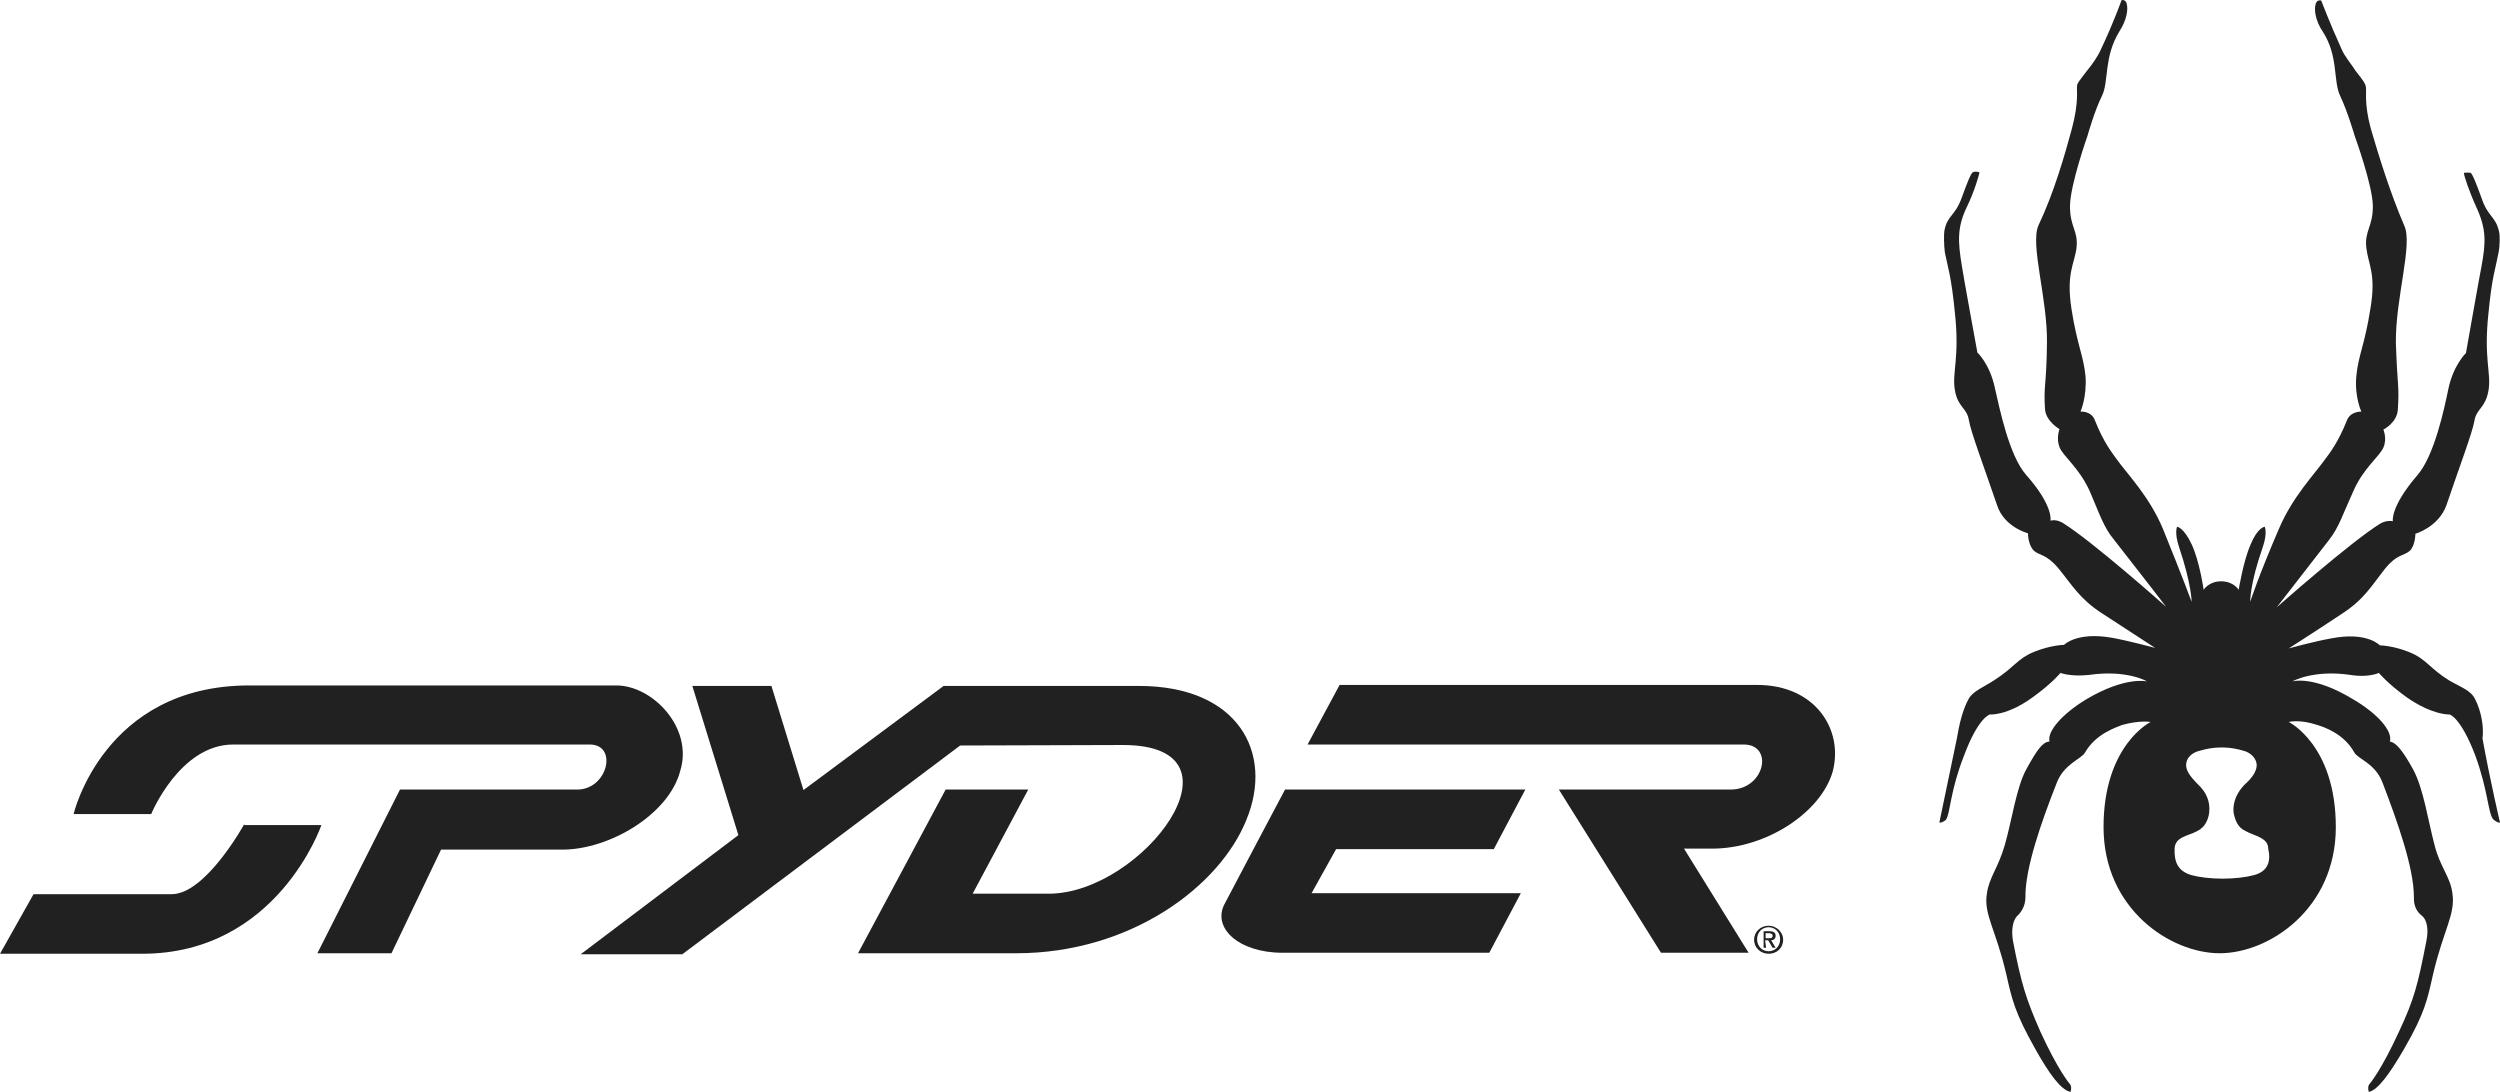 <?xml version="1.0" encoding="UTF-8"?>
<svg id="Ebene_1" xmlns="http://www.w3.org/2000/svg" xmlns:xlink="http://www.w3.org/1999/xlink" version="1.1" viewBox="0 0 1024 447.251">
  <!-- Generator: Adobe Illustrator 29.3.1, SVG Export Plug-In . SVG Version: 2.1.0 Build 151)  -->
  <defs>
    <style>
      .st0 {
        fill: #212121;
      }
    </style>
  </defs>
  <g>
    <path class="st0" d="M525.328,390.248h84.684l12.918-24.4h-85.709l10.047-18.044h64.589l12.918-24.4h-98.422s-21.325,40.189-24.606,46.545c-5.536,9.842,5.331,20.3,23.58,20.3h0Z"/>
    <path class="st0" d="M708.844,323.403h-70.331l41.829,66.845h35.883l-26.451-42.65h11.483c22.35,0,44.7-14.968,49.416-31.577,4.511-17.019-6.972-35.473-30.962-35.473h-171.008l-13.123,24.4h178.8c12.303.205,8.407,18.454-5.536,18.454h0Z"/>
    <path class="st0" d="M459.918,305.154c53.722,0,7.997,60.899-30.347,60.899h-31.167l22.76-42.65h-33.833l-35.883,67.05h64.795c46.956,0,83.454-27.476,94.321-54.747,11.278-27.476-3.486-54.747-44.085-54.747h-79.968l-57.413,42.65-13.123-42.65h-32.397l18.864,61.104-64.59,48.801h41.624l113.801-85.504,66.64-.205h0Z"/>
    <path class="st0" d="M100.062,337.551s-15.789,28.706-29.732,28.706H13.738l-13.738,24.4h58.233c55.362,0,73.406-52.697,73.406-52.697h-31.577v-.41Z"/>
    <path class="st0" d="M252.412,280.754H102.113c-59.668,0-71.971,52.697-71.971,52.697h31.782s11.688-28.501,33.628-28.501h145.993c11.688,0,7.382,18.454-5.126,18.454h-72.586l-33.833,67.05h30.347l20.3-42.445h49.621c19.479,0,43.88-14.558,48.391-32.397,5.331-17.429-11.278-34.858-26.246-34.858h0Z"/>
    <path class="st0" d="M923.117,358.466c-2.871.82-7.792,1.435-12.713,1.435s-9.842-.615-12.713-1.435c-5.741-1.64-7.177-5.536-6.972-10.867.205-4.921,5.536-5.126,9.227-7.177,3.486-1.64,4.511-4.921,4.921-7.382.615-4.921-1.435-8.817-4.511-11.688-3.486-3.486-4.921-5.741-4.921-7.997,0-2.666,2.05-5.126,5.946-5.946,4.921-1.435,8.612-1.23,8.612-1.23,0,0,3.691-.205,8.612,1.23,3.691.82,5.741,3.691,5.741,5.946s-1.435,4.921-4.921,7.997c-2.871,2.871-5.126,7.177-4.511,11.688.615,2.871,1.64,5.946,4.921,7.382,3.691,2.05,9.227,2.666,9.227,7.177,1.23,5.331-.205,9.432-5.946,10.867h0ZM1013.747,286.29c-1.64-3.486-5.946-4.921-10.252-7.382-8.407-5.126-9.432-8.817-16.404-11.688s-12.303-2.871-12.303-2.871c0,0-5.126-5.741-19.889-2.871-6.972,1.23-17.429,4.101-17.429,4.101,0,0,7.792-4.921,21.735-14.148,9.227-5.946,12.303-11.688,17.839-18.659,4.921-5.946,7.382-4.921,10.047-7.177,2.256-2.256,2.256-6.972,2.256-6.972,0,0,9.432-2.666,12.713-11.688,5.536-16.404,10.662-29.732,11.483-34.653s4.511-5.126,5.741-12.303c1.23-7.177-2.05-12.918,0-31.782,1.435-14.968,2.871-18.044,4.101-24.606.615-3.076.615-7.382.205-8.817-1.435-6.356-4.511-5.741-7.177-13.738-1.64-4.511-3.691-10.047-4.511-10.252-.82-.205-2.666,0-2.666,0-.205.615,2.05,7.382,4.921,13.738,4.306,9.227,4.101,14.558,2.256,24.606-.615,2.871-6.356,35.473-6.356,35.473,0,0-5.126,4.921-7.177,14.558-1.64,7.997-5.741,27.476-12.713,35.473-11.278,13.123-10.047,18.864-10.047,18.864,0,0-2.05-.615-4.921.82-12.098,7.382-42.65,34.448-42.65,34.448,0,0,5.741-7.382,21.325-27.476,4.101-5.126,5.741-10.662,10.047-20.095,4.101-9.432,10.662-14.148,12.303-17.839,1.64-3.691,0-7.382,0-7.382,0,0,5.741-2.871,5.946-8.407.615-10.047-.205-8.817-.82-27.066-.205-18.454,6.972-40.189,3.486-47.981-5.946-13.738-10.662-29.322-13.738-39.779-2.871-10.662-1.64-15.173-2.05-17.224-.205-1.23-.82-2.256-4.101-6.356-1.64-2.666-4.511-5.946-5.741-8.817-5.126-11.278-8.407-20.095-8.407-20.095,0,0-1.64-.615-2.256,1.23-.82,2.256-.205,6.972,2.871,11.483,6.561,10.252,4.101,20.095,7.177,26.451,2.871,5.946,5.946,16.404,5.946,16.404,0,0,7.382,20.3,7.382,28.706s-3.486,10.047-2.666,17.019c.82,6.972,4.101,10.662,1.64,25.016-2.256,14.558-4.921,18.864-5.741,27.476-.82,8.407,2.05,14.558,2.05,14.558,0,0-4.511-.205-5.946,3.691-3.486,8.817-7.177,13.533-8.407,15.173-4.921,6.972-13.738,15.789-19.479,29.322-8.407,19.479-11.688,29.732-11.688,29.732,0,0-.205-7.177,5.126-22.35,2.05-5.946.82-8.407.82-8.407,0,0-2.871.205-5.741,7.177-3.076,6.972-4.921,18.659-4.921,18.659,0,0-2.05-3.486-7.177-3.486h0c-5.126,0-7.177,3.486-7.177,3.486,0,0-1.64-11.688-4.921-18.659s-5.946-7.177-5.946-7.177c0,0-1.23,2.256.82,8.407,5.126,15.173,5.126,22.35,5.126,22.35,0,0-3.691-10.047-11.688-29.732-5.741-13.738-14.558-22.35-19.479-29.322-1.435-2.05-4.921-6.356-8.407-15.173-1.435-4.101-5.946-3.691-5.946-3.691,0,0,2.666-5.946,2.05-14.558-.82-8.407-3.486-12.918-5.741-27.476-2.256-14.558,1.23-18.454,2.05-25.016.82-6.972-2.666-8.407-2.666-17.019s7.177-28.911,7.177-28.911c0,0,2.871-10.252,5.946-16.404,2.871-5.946.615-15.789,7.177-26.451,2.871-4.511,3.691-8.817,2.871-11.483-.615-1.64-2.05-1.23-2.05-1.23,0,0-3.076,8.817-8.407,20.095-1.23,2.871-3.691,6.356-5.741,8.817-3.076,4.101-4.101,5.126-4.101,6.356-.205,1.64.82,6.356-2.05,17.224-2.871,10.662-7.382,26.451-13.738,39.779-3.486,7.792,3.691,29.732,3.486,47.981-.205,18.249-1.435,17.224-.82,27.066.205,5.126,5.946,8.407,5.946,8.407,0,0-1.435,3.691,0,7.382,1.435,3.691,7.997,8.407,12.303,17.839,4.101,9.432,5.741,14.968,10.047,20.095,15.584,19.889,21.325,27.476,21.325,27.476,0,0-30.142-26.861-42.444-34.448-2.871-1.64-4.921-.82-4.921-.82,0,0,1.435-5.946-10.047-18.864-6.972-7.997-10.867-27.476-12.713-35.473-2.05-9.842-7.177-14.558-7.177-14.558,0,0-5.946-32.397-6.356-35.473-1.64-10.047-2.05-15.789,2.256-24.606,2.871-5.946,4.921-12.918,4.921-13.738,0,0-1.64-.615-2.666,0-.82.205-2.871,5.741-4.511,10.252-2.871,7.997-5.946,7.177-7.177,13.738-.205,1.23-.205,5.741.205,8.817,1.435,6.972,2.666,10.047,4.101,24.606,2.05,18.659-1.23,24.606,0,31.782,1.23,7.177,4.921,7.177,5.741,12.303.82,4.921,5.946,18.454,11.483,34.653,2.871,9.227,12.713,11.688,12.713,11.688,0,0,0,4.511,2.256,6.972,2.256,2.256,4.921,1.23,10.047,7.177,5.741,6.972,8.817,12.713,18.044,18.659,14.148,9.227,21.735,14.148,21.735,14.148,0,0-10.662-2.871-17.429-4.101-14.558-2.666-19.889,2.871-19.889,2.871,0,0-5.126,0-12.303,2.871-6.972,2.871-7.997,6.356-16.404,11.688-4.101,2.666-8.407,4.306-10.252,7.382-2.871,5.126-4.101,11.688-4.921,16.404-3.486,16.609-7.177,34.448-7.177,34.448.82.205,2.666-.82,2.871-1.435,1.64-2.871,1.64-11.688,7.177-25.836,5.946-15.994,10.662-17.019,10.662-17.019,0,0,6.972.615,17.429-6.972,7.997-5.741,11.483-10.047,11.483-10.047,0,0,4.101,1.64,11.688.82,15.584-2.256,23.785,2.666,23.785,2.666,0,0-8.817-2.256-25.016,7.382-9.432,5.741-15.994,12.918-14.968,17.224-2.871.205-5.126,3.486-9.432,11.278-4.101,7.382-5.946,20.915-8.817,30.962-2.666,9.432-6.561,13.533-7.382,20.095-1.435,8.407,3.691,14.558,7.997,33.217,2.256,10.047,3.486,15.584,11.688,30.142,5.946,10.662,10.662,17.019,14.558,17.839,0,0,.615-1.435,0-2.871-.615-.82-4.921-5.741-12.303-21.735-5.946-13.533-7.792-19.479-11.278-37.318-.82-5.126.205-8.407,1.64-10.047,1.64-1.435,3.486-4.101,3.486-7.792-.205-11.688,6.561-30.962,12.713-46.545,2.871-7.997,10.252-10.047,11.688-12.713,4.511-7.792,12.713-10.252,15.173-11.278,7.382-2.05,11.688-1.23,11.688-1.23,0,0-19.274,9.432-19.274,43.06s27.476,51.672,47.571,51.672,47.571-18.044,47.571-51.672-19.274-43.06-19.274-43.06c0,0,4.306-1.23,11.688,1.23,2.666.82,10.867,3.486,15.173,11.278,1.435,2.666,8.817,4.511,11.688,12.713,5.946,15.584,12.713,34.448,12.713,46.545-.205,4.101,1.64,6.356,3.486,7.792,1.64,1.435,2.666,4.921,1.64,10.047-3.486,17.839-4.921,23.785-11.278,37.318-7.382,15.994-11.688,20.915-12.303,21.735-.615,1.435,0,2.871,0,2.871,3.691-.82,8.407-7.177,14.558-17.839,8.407-14.558,9.432-20.095,11.688-30.142,4.306-18.454,9.227-24.606,7.997-33.217-.82-6.972-5.126-10.867-7.382-20.095-2.666-10.047-4.511-23.17-8.817-30.962-4.306-7.792-6.972-10.867-9.432-11.278,1.23-4.306-5.126-11.483-14.968-17.224-16.404-10.047-25.016-7.382-25.016-7.382,0,0,8.612-4.921,23.785-2.666,7.382,1.23,11.688-.82,11.688-.82,0,0,3.486,4.306,11.483,10.047,10.662,7.382,17.429,6.972,17.429,6.972,0,0,4.511.82,10.662,17.019,5.126,14.148,5.126,23.17,7.177,25.836.615.615,2.05,1.64,2.871,1.435,0,0-4.101-17.429-7.177-34.448.615-4.511-.41-11.073-3.076-16.199h0Z"/>
  </g>
  <path class="st0" d="M718.481,384.917c0-3.281,2.666-5.741,5.946-5.741,3.076,0,5.946,2.461,5.946,5.741,0,3.486-2.666,5.741-5.946,5.741s-5.946-2.461-5.946-5.741ZM724.427,389.633c2.666,0,4.716-2.05,4.716-4.921s-2.05-4.921-4.716-4.921-4.716,2.05-4.716,4.921,2.05,4.921,4.716,4.921ZM723.402,388.198h-1.025v-6.767h2.461c1.64,0,2.461.615,2.461,1.845s-.82,1.845-1.845,1.845l1.845,3.076h-1.23l-1.845-3.076h-1.23l.41,3.076h0ZM724.427,384.302c.82,0,1.64,0,1.64-1.025,0-.82-.82-1.025-1.435-1.025h-1.435v2.05h1.23Z"/>
</svg>